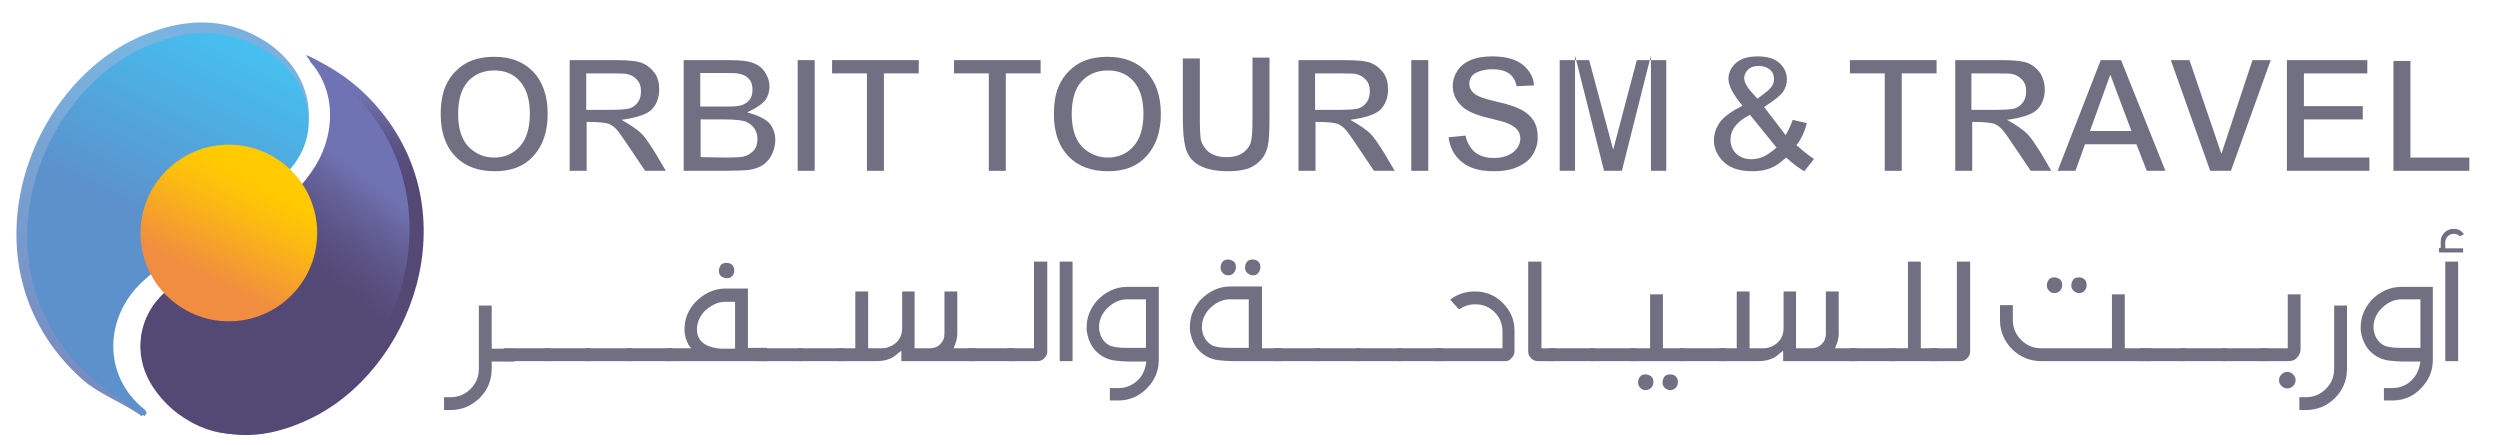 <?xml version="1.0" encoding="utf-8"?>
<!-- Generator: Adobe Illustrator 25.0.1, SVG Export Plug-In . SVG Version: 6.00 Build 0)  -->
<svg version="1.1" id="Layer_1" xmlns="http://www.w3.org/2000/svg" xmlns:xlink="http://www.w3.org/1999/xlink" x="0px" y="0px"
	 viewBox="0 0 603 107.6" style="enable-background:new 0 0 603 107.6;" xml:space="preserve">
<style type="text/css">
	.st0{fill:url(#SVGID_1_);}
	.st1{fill:url(#SVGID_2_);}
	.st2{fill:url(#SVGID_3_);}
	.st3{fill:url(#SVGID_4_);}
	.st4{fill:url(#SVGID_5_);}
	.st5{fill:#717083;}
</style>
<g>
	
		<linearGradient id="SVGID_1_" gradientUnits="userSpaceOnUse" x1="88.558" y1="-379.589" x2="76.602" y2="-334.753" gradientTransform="matrix(1 0 0 1 0 374.441)">
		<stop  offset="0.583" style="stop-color:#7073B3"/>
		<stop  offset="0.667" style="stop-color:#67659E"/>
		<stop  offset="0.786" style="stop-color:#5C5587"/>
		<stop  offset="0.898" style="stop-color:#564B79"/>
		<stop  offset="0.994" style="stop-color:#544874"/>
	</linearGradient>
	<path class="st0" d="M73.7,13.3c6.8,2.9,12.6,7,17.3,12.5c22.3,25.8,8.4,63.6-16.4,75.3c-9.9,4.7-20,5.7-29.7-0.5
		c-3.2-2.1-6.2-5.1-8.3-8.3c-4.5-7.2-3.2-16.2,3.4-22c4.5-4,9.9-6.9,14.8-10.6c6-4.4,11.9-8.8,17.7-13.3c1.8-1.4,3.4-3.2,4.8-5.1
		c6-8.1,5.3-18.4-1.5-25.9C75.1,14.8,74.4,14.1,73.7,13.3z"/>
	
		<linearGradient id="SVGID_2_" gradientUnits="userSpaceOnUse" x1="158.221" y1="-358.426" x2="115.192" y2="-301.054" gradientTransform="matrix(0.953 -7.961911e-03 -7.961911e-03 0.999 -42.324 367.348)">
		<stop  offset="0.583" style="stop-color:#7073B3"/>
		<stop  offset="0.667" style="stop-color:#67659E"/>
		<stop  offset="0.786" style="stop-color:#5C5587"/>
		<stop  offset="0.898" style="stop-color:#564B79"/>
		<stop  offset="0.994" style="stop-color:#544874"/>
	</linearGradient>
	<path class="st1" d="M73.9,13.3C80.3,16.1,84,20.5,88.4,26c20.9,25.4,7.5,63-16.2,74.8c-9.4,4.7-19,5.9-28.1-0.2
		c-3.1-2-5.9-5-7.8-8.2c-4.2-7.2-2.9-16,3.4-21.8c4.3-4,9.4-7,14-10.6c5.7-4.4,11.3-8.9,16.9-13.4c1.7-1.4,3.2-3.2,4.5-5.1
		c5.8-8.1,6.3-19.2-0.2-26.5C74.5,14.2,74.5,14,73.9,13.3z"/>
	<g>
		
			<linearGradient id="SVGID_3_" gradientUnits="userSpaceOnUse" x1="13.907" y1="-277.869" x2="68.255" y2="-402.668" gradientTransform="matrix(1 0 0 1 0 374.441)">
			<stop  offset="0" style="stop-color:#7988BE"/>
			<stop  offset="0.634" style="stop-color:#79B5E2"/>
			<stop  offset="0.986" style="stop-color:#79A0D2"/>
		</linearGradient>
		<path class="st2" d="M64.2,10.1C75.4,17.4,78.9,32,67.3,42c-4.5,3.9-9.9,6.9-14.9,10.5c-6.7,4.9-13.6,9.6-19.7,15.3
			c-9.6,8.9-9.4,22.6,1.2,31c0.2,0.2,0.7,0.6,0.8,0.8c-0.2,0.2-0.2,0.6-0.5,0.8c-4.5-3.3-10.6-5.4-14.7-9.2
			C-10.4,64,7,17.9,36.7,7.7C46.2,4.2,55.5,4.5,64.2,10.1z"/>
		
			<linearGradient id="SVGID_4_" gradientUnits="userSpaceOnUse" x1="15.178" y1="-283.621" x2="55.843" y2="-366.416" gradientTransform="matrix(1 0 0 1 0 374.441)">
			<stop  offset="0.469" style="stop-color:#5C91CC"/>
			<stop  offset="0.994" style="stop-color:#45C0F0"/>
		</linearGradient>
		<path class="st3" d="M64.5,12.5c10.9,6.9,14.2,21.1,3.1,30.7c-4.4,3.8-9.6,6.6-14.3,10.1c-6.5,4.8-13.2,9.3-19,14.7
			c-9.2,8.6-9.6,22.7,0.6,30.8c0.2,0.2,0.3,0.5,0.5,0.8c-0.2,0.2-0.4,0.5-0.5,0.8c-4.4-3.2-9.2-6-13.2-9.6
			C-7.3,64.4,9.4,19.9,38.1,10.1C47.2,6.8,56.1,7.1,64.5,12.5z"/>
	</g>
	
		<linearGradient id="SVGID_5_" gradientUnits="userSpaceOnUse" x1="76.379" y1="-358.615" x2="44.746" y2="-298.363" gradientTransform="matrix(1 0 0 1 0 374.441)">
		<stop  offset="0.459" style="stop-color:#FFCB00"/>
		<stop  offset="0.578" style="stop-color:#FCBC10"/>
		<stop  offset="0.811" style="stop-color:#F2933A"/>
		<stop  offset="0.845" style="stop-color:#F18D41"/>
	</linearGradient>
	<circle class="st4" cx="55.2" cy="56.2" r="21.3"/>
</g>
<g>
	<g>
		<path class="st5" d="M119.3,41.3c-4,0-7.2-1.2-9.5-3.6c-2.3-2.4-3.5-5.8-3.5-10.1c0-2.8,0.4-5.1,1.2-6.9c0.6-1.3,1.4-2.6,2.5-3.6
			c2.2-2.3,5.3-3.4,9.2-3.4c4,0,7.1,1.2,9.4,3.6c2.3,2.4,3.5,5.8,3.5,10.2c0,4.3-1.2,7.7-3.5,10.2C126.3,40.2,123.2,41.3,119.3,41.3
			z M119.2,38c2.5,0,4.6-0.9,6.2-2.7s2.4-4.4,2.4-7.9c0-3.4-0.8-6-2.4-7.8s-3.6-2.6-6.2-2.6c-2.6,0-4.7,0.9-6.3,2.6
			c-1.6,1.8-2.4,4.4-2.4,7.9c0,3.4,0.8,6,2.4,7.8C114.7,37.1,116.7,38,119.2,38z"/>
		<path class="st5" d="M160.6,41.2h-5l-3.9-5.8c-1.5-2.2-2.5-3.7-3.1-4.3c-0.6-0.6-1.3-1.1-2-1.3c-0.7-0.2-2.4-0.4-5.1-0.4v11.8
			h-4.1V14.5h11.2c2.9,0,5,0.2,6.3,0.7c1.2,0.5,2.2,1.3,3,2.4c0.8,1.1,1.1,2.5,1.1,4c0,1.9-0.6,3.5-1.7,4.7s-3.6,2.1-7.4,2.6
			c2.5,1.4,4.1,2.6,4.9,3.4c0.8,0.8,1.8,2.3,3.2,4.5L160.6,41.2z M146.6,26.5c2.8,0,4.6-0.1,5.4-0.4c0.8-0.3,1.4-0.8,1.9-1.5
			s0.7-1.6,0.7-2.6c0-1.2-0.3-2.1-1-2.8c-0.6-0.7-1.5-1.2-2.6-1.4c-0.5-0.1-3.7-0.1-9.6-0.1v8.8H146.6z"/>
		<path class="st5" d="M173.7,41.2h-8.8V14.5h10.5c2.2,0,3.8,0.1,4.8,0.3s1.9,0.5,2.7,1c0.8,0.5,1.4,1.2,1.9,2.1s0.8,1.9,0.8,2.9
			c0,1.2-0.3,2.3-0.9,3.2c-0.6,0.9-2.1,2-4.5,3.1c2.9,0.8,4.8,1.8,5.6,2.9c0.8,1.1,1.2,2.3,1.2,3.8c0,1.2-0.3,2.3-0.8,3.4
			s-1.3,2-2.2,2.6c-0.9,0.6-2.1,1-3.5,1.2C179.5,41.1,177.3,41.2,173.7,41.2z M173.5,25.7c2.3,0,3.7,0,4.2-0.1
			c1.2-0.1,2.1-0.5,2.8-1.2s1-1.6,1-2.8c0-1.1-0.3-2-0.9-2.6c-0.6-0.7-1.5-1.1-2.7-1.3c-0.6-0.1-3.6-0.1-9-0.1v8.1L173.5,25.7
			L173.5,25.7z M175.1,38c2.1,0,3.5-0.1,4.1-0.2c1-0.2,1.8-0.7,2.5-1.4s1-1.7,1-2.9c0-1-0.3-1.9-0.8-2.6s-1.2-1.2-2.1-1.6
			c-0.9-0.3-2.7-0.5-5.4-0.5H169v9.1L175.1,38L175.1,38z"/>
		<path class="st5" d="M192.4,41.2V14.5h4.1v26.7H192.4z"/>
		<path class="st5" d="M213.2,41.2h-4.1V17.7h-8.4v-3.2h20.9v3.2h-8.4V41.2z"/>
		<path class="st5" d="M242.6,41.2h-4.1V17.7h-8.4v-3.2H251v3.2h-8.4V41.2z"/>
		<path class="st5" d="M267.2,41.3c-4,0-7.2-1.2-9.5-3.6c-2.3-2.4-3.5-5.8-3.5-10.1c0-2.8,0.4-5.1,1.2-6.9c0.6-1.3,1.4-2.6,2.5-3.6
			c2.2-2.3,5.3-3.4,9.2-3.4c4,0,7.1,1.2,9.4,3.6s3.5,5.8,3.5,10.2c0,4.3-1.2,7.7-3.5,10.2C274.2,40.2,271.2,41.3,267.2,41.3z
			 M267.2,38c2.5,0,4.6-0.9,6.2-2.7c1.6-1.8,2.4-4.4,2.4-7.9c0-3.4-0.8-6-2.4-7.8s-3.6-2.6-6.2-2.6c-2.6,0-4.7,0.9-6.3,2.6
			c-1.6,1.8-2.4,4.4-2.4,7.9c0,3.4,0.8,6,2.4,7.8C262.7,37.1,264.8,38,267.2,38z"/>
		<path class="st5" d="M296.2,41.3c-6,0-9.4-2-10.3-5.9c-0.4-1.6-0.6-3.9-0.6-7V14.1h4.1v14.5c0,2.5,0.1,4.1,0.2,4.9
			c0.3,1.3,1,2.4,2,3.2c1.1,0.8,2.5,1.2,4.2,1.2c1.8,0,3.2-0.4,4.2-1.2s1.6-1.7,1.8-2.8c0.2-1.1,0.3-2.8,0.3-5.1V13.9h4.1v14.3
			c0,3.3-0.1,5.7-0.4,7c-0.3,1.3-0.8,2.4-1.6,3.3c-0.8,0.9-1.8,1.6-3,2.1C300.1,41,298.4,41.3,296.2,41.3z"/>
		<path class="st5" d="M336.4,41.2h-5l-3.9-5.8c-1.5-2.2-2.5-3.7-3.1-4.3s-1.3-1.1-2-1.3c-0.7-0.2-2.4-0.4-5.1-0.4v11.8h-4.1V14.5
			h11.2c2.9,0,5,0.2,6.3,0.7c1.2,0.5,2.2,1.3,3,2.4c0.8,1.1,1.1,2.5,1.1,4c0,1.9-0.6,3.5-1.7,4.7c-1.1,1.2-3.6,2.1-7.4,2.6
			c2.5,1.4,4.1,2.6,4.9,3.4c0.8,0.8,1.8,2.3,3.2,4.5L336.4,41.2z M322.4,26.5c2.8,0,4.6-0.1,5.4-0.4c0.8-0.3,1.4-0.8,1.9-1.5
			s0.7-1.6,0.7-2.6c0-1.2-0.3-2.1-1-2.8c-0.6-0.7-1.5-1.2-2.6-1.4c-0.5-0.1-3.7-0.1-9.6-0.1v8.8H322.4z"/>
		<path class="st5" d="M340.4,41.2V14.5h4.1v26.7H340.4z"/>
		<path class="st5" d="M360.2,41.3c-3.4,0-5.9-0.8-7.7-2.3c-1.8-1.5-2.8-3.5-3.1-5.9l4.1-0.4c0.3,1.6,1,2.8,2.1,3.9
			c1.2,1,2.7,1.5,4.7,1.5s3.6-0.5,4.7-1.4s1.7-2,1.7-3.3c0-1.7-1.1-2.9-3.2-3.7c-0.7-0.3-2.2-0.7-4.7-1.3c-2.9-0.7-4.9-1.6-6-2.6
			c-1.6-1.4-2.4-3.1-2.4-5.1c0-1.3,0.4-2.5,1.1-3.6c0.7-1.1,1.8-2,3.2-2.6s3.1-0.9,5.2-0.9c3.3,0,5.8,0.7,7.5,2.1
			c1.6,1.4,2.5,3,2.6,4.9l-4.2,0.2c-0.5-2.7-2.4-4.1-5.8-4.1c-1.8,0-3.3,0.4-4.4,1.1c-0.8,0.6-1.2,1.4-1.2,2.4
			c0,0.9,0.4,1.7,1.1,2.3c0.8,0.7,2.6,1.4,5.4,2s4.8,1.3,6.1,2c1.3,0.7,2.2,1.5,2.9,2.6c0.7,1.1,1,2.4,1,4.1c0,1.4-0.4,2.8-1.2,4.1
			s-2,2.2-3.5,2.9C364.5,41,362.5,41.3,360.2,41.3z"/>
		<path class="st5" d="M401.9,41.2h-3.7V13.4l-7,27.8h-4.3l-7-27.8v27.8h-3.7V14.5h7.1l5.8,21.6l5.7-21.6h7.1V41.2z"/>
		<path class="st5" d="M435.2,41.3c-1.1-0.6-2.6-1.7-4.4-3.3c-1.4,1.3-2.7,2.2-3.9,2.6c-1.2,0.5-2.6,0.7-4.3,0.7
			c-3.3,0-5.7-0.9-7.3-2.7c-1.2-1.4-1.9-2.9-1.9-4.7c0-1.7,0.5-3.1,1.5-4.5c1-1.3,2.8-2.6,5.4-3.9c-2.2-2.6-3.4-4.8-3.4-6.5
			c0-1.4,0.6-2.7,1.8-3.8c1.2-1.1,3-1.6,5.3-1.6c2.2,0,4,0.5,5.2,1.6s1.8,2.4,1.8,4c0,1-0.3,2-0.9,2.9s-2.1,2.1-4.6,3.7l5.2,6.8
			c0.9-1.6,1.4-2.8,1.7-3.7l3.4,0.8c-0.3,1.2-0.7,2.2-1,2.9c-0.4,0.8-0.8,1.6-1.5,2.4c1,0.9,2,1.7,2.9,2.4c1,0.7,1.4,1,1.3,1
			L435.2,41.3z M422.4,38.4c0.9,0,1.9-0.2,2.7-0.5c0.9-0.4,2-1.1,3.4-2.3l-6.4-7.9c-3.2,1.6-4.7,3.6-4.7,6c0,1.4,0.5,2.5,1.4,3.4
			C419.7,37.9,420.9,38.4,422.4,38.4z M423.9,23.8l2.1-1.6c1.3-1,1.9-2,1.9-3.1c0-0.9-0.3-1.7-1-2.3s-1.6-0.9-2.7-0.9
			s-1.9,0.3-2.5,0.8c-0.6,0.6-1,1.3-1,2.1c0,0.9,0.5,1.9,1.4,3L423.9,23.8z"/>
		<path class="st5" d="M458.7,41.2h-4.1V17.7h-8.4v-3.2h20.9v3.2h-8.4V41.2z"/>
		<path class="st5" d="M494.8,41.2h-5l-3.9-5.8c-1.5-2.2-2.5-3.7-3.1-4.3s-1.3-1.1-2-1.3s-2.4-0.4-5.1-0.4v11.8h-4.1V14.5h11.2
			c2.9,0,5,0.2,6.3,0.7c1.2,0.5,2.2,1.3,3,2.4c0.7,1.2,1.1,2.5,1.1,4c0,1.9-0.6,3.5-1.7,4.7s-3.6,2.1-7.4,2.6
			c2.5,1.4,4.1,2.6,4.9,3.4c0.8,0.8,1.8,2.3,3.2,4.5L494.8,41.2z M480.7,26.5c2.8,0,4.6-0.1,5.4-0.4s1.4-0.8,1.9-1.5
			s0.7-1.6,0.7-2.6c0-1.2-0.3-2.1-1-2.8c-0.6-0.7-1.5-1.2-2.6-1.4c-0.5-0.1-3.7-0.1-9.6-0.1v8.8H480.7z"/>
		<path class="st5" d="M522.3,41.2h-4.5l-2.5-6.4h-12.4l-2.3,6.4h-4.3l10.4-26.7h4.9L522.3,41.2z M514.1,31.6L509,18l-4.9,13.6
			H514.1z"/>
		<path class="st5" d="M538.1,41.2h-5l-9.5-26.7h4.5l7.7,22.6l7.5-22.6h4.4L538.1,41.2z"/>
		<path class="st5" d="M571.5,41.2h-19.9V14.5H571v3.2h-15.3v7.9h14.2v3.2h-14.2V38h15.8V41.2z"/>
		<path class="st5" d="M577.3,41.2V14.7h4.1V38h14.2v3.2H577.3z"/>
	</g>
	<g>
		<path class="st5" d="M108.7,98.9h-1.6v-3.1h1.6c1.9,0,3.5-0.7,4.8-2c1.3-1.3,2-2.9,2-4.8V73.7h3.1v10.4h5.5v3.1h-5.5V89
			c0,2.7-1,5.1-2.9,7C113.7,97.9,111.4,98.9,108.7,98.9z"/>
		<path class="st5" d="M132.6,87.1h-11.1V84h11.1V87.1z"/>
		<path class="st5" d="M142.5,87.1h-11.1V84h11.1V87.1z"/>
		<path class="st5" d="M152.5,87.1h-11.2V84h11.1L152.5,87.1L152.5,87.1z"/>
		<path class="st5" d="M162.4,87.1h-11.2V84h11.1v3.1H162.4z"/>
		<path class="st5" d="M185,87.1h-24.5V84h6.2l-0.6-0.8c-0.6-1.1-1-2.3-1-3.8c0-2.3,0.8-4.5,2.5-6.4c2.1-2.2,4.6-3.4,7.3-3.4h5.5
			v14.3h4.6V87.1z M174.3,84.1h0.7h2.3V72.8h-2.4c-1.8,0-3.4,0.8-5,2.3c-1.2,1.3-1.8,2.8-1.8,4.4c0,1.7,0.8,3,2.4,3.8
			C171.6,83.8,172.9,84.1,174.3,84.1z M175.3,67.1c-0.5,0-1-0.2-1.4-0.5c-0.4-0.4-0.5-0.8-0.5-1.3s0.2-1,0.5-1.4
			c0.4-0.4,0.8-0.5,1.4-0.5c0.5,0,1,0.2,1.3,0.5c0.4,0.4,0.5,0.8,0.5,1.4c0,0.5-0.2,1-0.5,1.3C176.2,67,175.8,67.1,175.3,67.1z"/>
		<path class="st5" d="M193.7,87.1h-11.2V84h11.1L193.7,87.1L193.7,87.1z"/>
		<path class="st5" d="M203.6,87.1h-11.1V84h11.1V87.1z"/>
		<path class="st5" d="M235.2,87.1h-17.8v-2.5l-0.8,0.6c-1.3,1.3-3,1.9-5.2,1.9H202V84h4.3V70.3h3.1V84h3.3c1.3,0,2.5-0.5,3.5-1.4
			c1-1,1.4-2.1,1.4-3.5v-8.8h3V84h3.7c1,0,1.8-0.3,2.5-1s1-1.5,1-2.5V70.3h3.1v10.2c0,1.1-0.3,2.2-0.9,3.5h5.3L235.2,87.1
			L235.2,87.1z"/>
		<path class="st5" d="M244.6,87.1h-11.1V84h11.1V87.1z"/>
		<path class="st5" d="M250.2,87.1H243V84h6.4V63.1h3.2v21.6c0,0.7-0.2,1.2-0.7,1.7S250.9,87.1,250.2,87.1z"/>
		<path class="st5" d="M258.7,87.1h-3.1v-24h3.1V87.1z"/>
		<path class="st5" d="M269.7,96.6h-2v-3h2c1.7,0,3.1-0.5,4.4-1.6s2-2.5,2.3-4.2l0.1-0.6h-4.4c-0.9,0-1.9-0.1-2.9-0.2
			c-1.1-0.1-2.1-0.4-3.2-1c-2.2-1.3-3.5-3.4-3.9-6.3c0-0.3,0-0.6,0-0.8c0-2.3,0.8-4.4,2.5-6.4c2.1-2.2,4.6-3.3,7.2-3.3h7.7v17.6
			c0,2.7-1,5-2.9,6.9C274.7,95.6,272.4,96.6,269.7,96.6z M276.4,84V72.2h-4.6c-1.8,0-3.4,0.8-4.9,2.3c-1.2,1.3-1.8,2.8-1.8,4.3v0.5
			c0.2,1.8,1,3.1,2.3,3.9c0.9,0.5,2.3,0.7,4.1,0.7h4.9V84z"/>
		<path class="st5" d="M309.2,87.1H297c-0.9,0-1.9-0.1-2.9-0.2c-1.1-0.1-2.1-0.4-3.2-1c-2.2-1.3-3.5-3.4-3.9-6.3c0-0.3,0-0.6,0-0.8
			c0-2.3,0.8-4.4,2.5-6.4c2.1-2.2,4.6-3.3,7.2-3.3h7.7V84h4.8V87.1L309.2,87.1z M301.2,84V72.2h-4.6c-1.8,0-3.4,0.8-4.9,2.3
			c-1.2,1.3-1.8,2.8-1.8,4.3v0.5c0.2,1.8,1,3.1,2.3,3.9c0.9,0.5,2.3,0.7,4.1,0.7h4.9V84z M296.2,66.4c-0.5,0-1-0.2-1.3-0.6
			c-0.4-0.4-0.5-0.8-0.5-1.3s0.2-1,0.5-1.4c0.4-0.4,0.8-0.5,1.3-0.5s1,0.2,1.4,0.5c0.4,0.4,0.5,0.8,0.5,1.4c0,0.5-0.2,1-0.5,1.3
			C297.2,66.3,296.8,66.4,296.2,66.4z M302.2,66.4c-0.5,0-1-0.2-1.4-0.6s-0.5-0.8-0.5-1.3s0.2-1,0.5-1.4c0.4-0.4,0.8-0.5,1.4-0.5
			c0.5,0,1,0.2,1.3,0.5c0.4,0.4,0.5,0.8,0.5,1.4c0,0.5-0.2,1-0.5,1.3C303.2,66.3,302.8,66.4,302.2,66.4z"/>
		<path class="st5" d="M318.4,87.1h-11.1V84h11.1V87.1z"/>
		<path class="st5" d="M328.2,87.1h-11.1V84h11.1V87.1z"/>
		<path class="st5" d="M338.2,87.1h-11.1V84h11.1V87.1z"/>
		<path class="st5" d="M348.1,87.1H337V84h11.1V87.1z"/>
		<path class="st5" d="M363.1,87.1h-17V84h16.3v-4c0-1.8-0.6-3.4-1.9-4.7s-2.8-1.9-4.7-1.9c-1.4,0-2.6,0.4-3.7,1.1l-0.2,0.1
			l-2.1-2.3l0.2-0.2c1.7-1.2,3.6-1.8,5.7-1.8c2.7,0,4.9,0.9,6.8,2.8s2.8,4.1,2.8,6.8v4.7c0,0.7-0.2,1.3-0.7,1.7
			C364.3,86.8,363.8,87.1,363.1,87.1z"/>
		<path class="st5" d="M375,87.1h-4c-0.7,0-1.2-0.2-1.7-0.7s-0.7-1-0.7-1.7V63.1h3.2V84h3.3L375,87.1z"/>
		<path class="st5" d="M384.7,87.1h-11.1V84h11.1V87.1z"/>
		<path class="st5" d="M394.6,87.1h-11.1V84h11.1V87.1z"/>
		<path class="st5" d="M406.4,87.1h-13.2V84h4.8V71h3.1v13h5.2v3.1H406.4z M396.9,94.1c-0.5,0-1-0.2-1.3-0.6
			c-0.4-0.4-0.5-0.8-0.5-1.3s0.2-1,0.5-1.4c0.4-0.4,0.8-0.5,1.3-0.5s1,0.2,1.4,0.5c0.4,0.4,0.5,0.8,0.5,1.4c0,0.5-0.2,1-0.5,1.3
			C397.9,93.9,397.4,94.1,396.9,94.1z M402.9,94.1c-0.5,0-1-0.2-1.4-0.6s-0.5-0.8-0.5-1.3s0.2-1,0.5-1.4c0.4-0.4,0.8-0.5,1.4-0.5
			c0.5,0,1,0.2,1.3,0.5c0.4,0.4,0.5,0.8,0.5,1.4c0,0.5-0.2,1-0.5,1.3C403.9,93.9,403.4,94.1,402.9,94.1z"/>
		<path class="st5" d="M416.3,87.1h-11.1V84h11.1V87.1z"/>
		<path class="st5" d="M447.9,87.1h-17.8v-2.5l-0.8,0.6c-1.3,1.3-3,1.9-5.2,1.9h-9.5V84h4.3V70.3h3.1V84h3.3c1.3,0,2.5-0.5,3.5-1.4
			c1-1,1.4-2.1,1.4-3.5v-8.8h3V84h3.7c1,0,1.8-0.3,2.5-1s1-1.5,1-2.5V70.3h3.1v10.2c0,1.1-0.3,2.2-0.9,3.5h5.3V87.1z"/>
		<path class="st5" d="M457.3,87.1h-11.1V84h11.1V87.1z"/>
		<path class="st5" d="M467.4,87.1h-11.7V84h4.5V63.1h3.1V84h4.1V87.1z"/>
		<path class="st5" d="M472.8,87.1h-7.2V84h6.4V63.1h3.2v21.6c0,0.7-0.2,1.2-0.7,1.7C474.1,86.9,473.5,87.1,472.8,87.1z"/>
		<path class="st5" d="M518.8,87.1h-26.5c-2.7,0-5.1-1-7-2.9s-2.9-4.3-2.9-7v-3.6h3.1v3.6c0,1.9,0.7,3.5,2,4.8s2.9,2,4.8,2h17.1V71
			h3.1v13h6.3V87.1z M495.5,70.7c-0.5,0-1-0.2-1.3-0.6c-0.4-0.4-0.5-0.8-0.5-1.3s0.2-1,0.5-1.4c0.4-0.4,0.8-0.5,1.3-0.5
			s1,0.2,1.4,0.5c0.4,0.4,0.5,0.8,0.5,1.4c0,0.5-0.2,1-0.5,1.3C496.5,70.5,496.1,70.7,495.5,70.7z M501.5,70.7c-0.5,0-1-0.2-1.4-0.6
			s-0.5-0.8-0.5-1.3s0.2-1,0.5-1.4c0.4-0.4,0.8-0.5,1.4-0.5c0.5,0,1,0.2,1.3,0.5c0.4,0.4,0.5,0.8,0.5,1.4c0,0.5-0.2,1-0.5,1.3
			C502.5,70.5,502.1,70.7,501.5,70.7z"/>
		<path class="st5" d="M527.2,87.1h-11.1V84h11.1V87.1z"/>
		<path class="st5" d="M537.1,87.1H526V84h11.1V87.1z"/>
		<path class="st5" d="M547,87.1h-11.1V84H547V87.1z"/>
		<path class="st5" d="M552,87.1h-6.8V84h6.6V71h3.1v13.2c0,0.8-0.3,1.5-0.9,2.1C553.6,86.8,552.9,87.1,552,87.1z M551.7,93.7
			c-0.6,0-1-0.2-1.4-0.6c-0.4-0.4-0.6-0.8-0.6-1.4s0.2-1,0.6-1.4c0.4-0.4,0.8-0.6,1.4-0.6c0.5,0,1,0.2,1.4,0.6
			c0.4,0.4,0.6,0.9,0.6,1.4s-0.2,1-0.6,1.4C552.7,93.5,552.2,93.7,551.7,93.7z"/>
		<path class="st5" d="M556.2,98.9h-1.6v-3.1h1.6c1.9,0,3.5-0.7,4.8-2s2-2.9,2-4.8V73.7h3.1V89c0,2.7-1,5.1-2.9,7
			C561.3,97.9,558.9,98.9,556.2,98.9z"/>
		<path class="st5" d="M577,96.6h-2v-3h2c1.7,0,3.1-0.5,4.4-1.6c1.2-1.1,2-2.5,2.3-4.2l0.1-0.6h-4.4c-0.9,0-1.9-0.1-2.9-0.2
			c-1.1-0.1-2.1-0.4-3.2-1c-2.2-1.3-3.5-3.4-3.9-6.3c0-0.3,0-0.6,0-0.8c0-2.3,0.8-4.4,2.5-6.4c2.1-2.2,4.6-3.3,7.2-3.3h7.7v17.6
			c0,2.7-1,5-2.9,6.9C582.1,95.6,579.8,96.6,577,96.6z M583.8,84V72.2h-4.6c-1.8,0-3.4,0.8-4.9,2.3c-1.2,1.3-1.8,2.8-1.8,4.3v0.5
			c0.2,1.8,1,3.1,2.3,3.9c0.9,0.5,2.3,0.7,4.1,0.7h4.9V84z"/>
		<path class="st5" d="M594.1,60.9h-5.8v-1.1h0.4v-1.5c0-0.9,0.3-1.6,0.9-2.2c0.6-0.6,1.3-0.9,2.2-0.9c1.1,0,1.9,0.4,2.5,1.3l-1,0.5
			c-0.3-0.4-0.8-0.6-1.5-0.6c-0.5,0-1,0.2-1.4,0.6c-0.4,0.4-0.6,0.9-0.6,1.4v1.5h4.3V60.9z M592.9,87.1h-3.1v-24h3.1V87.1z"/>
	</g>
</g>
</svg>
